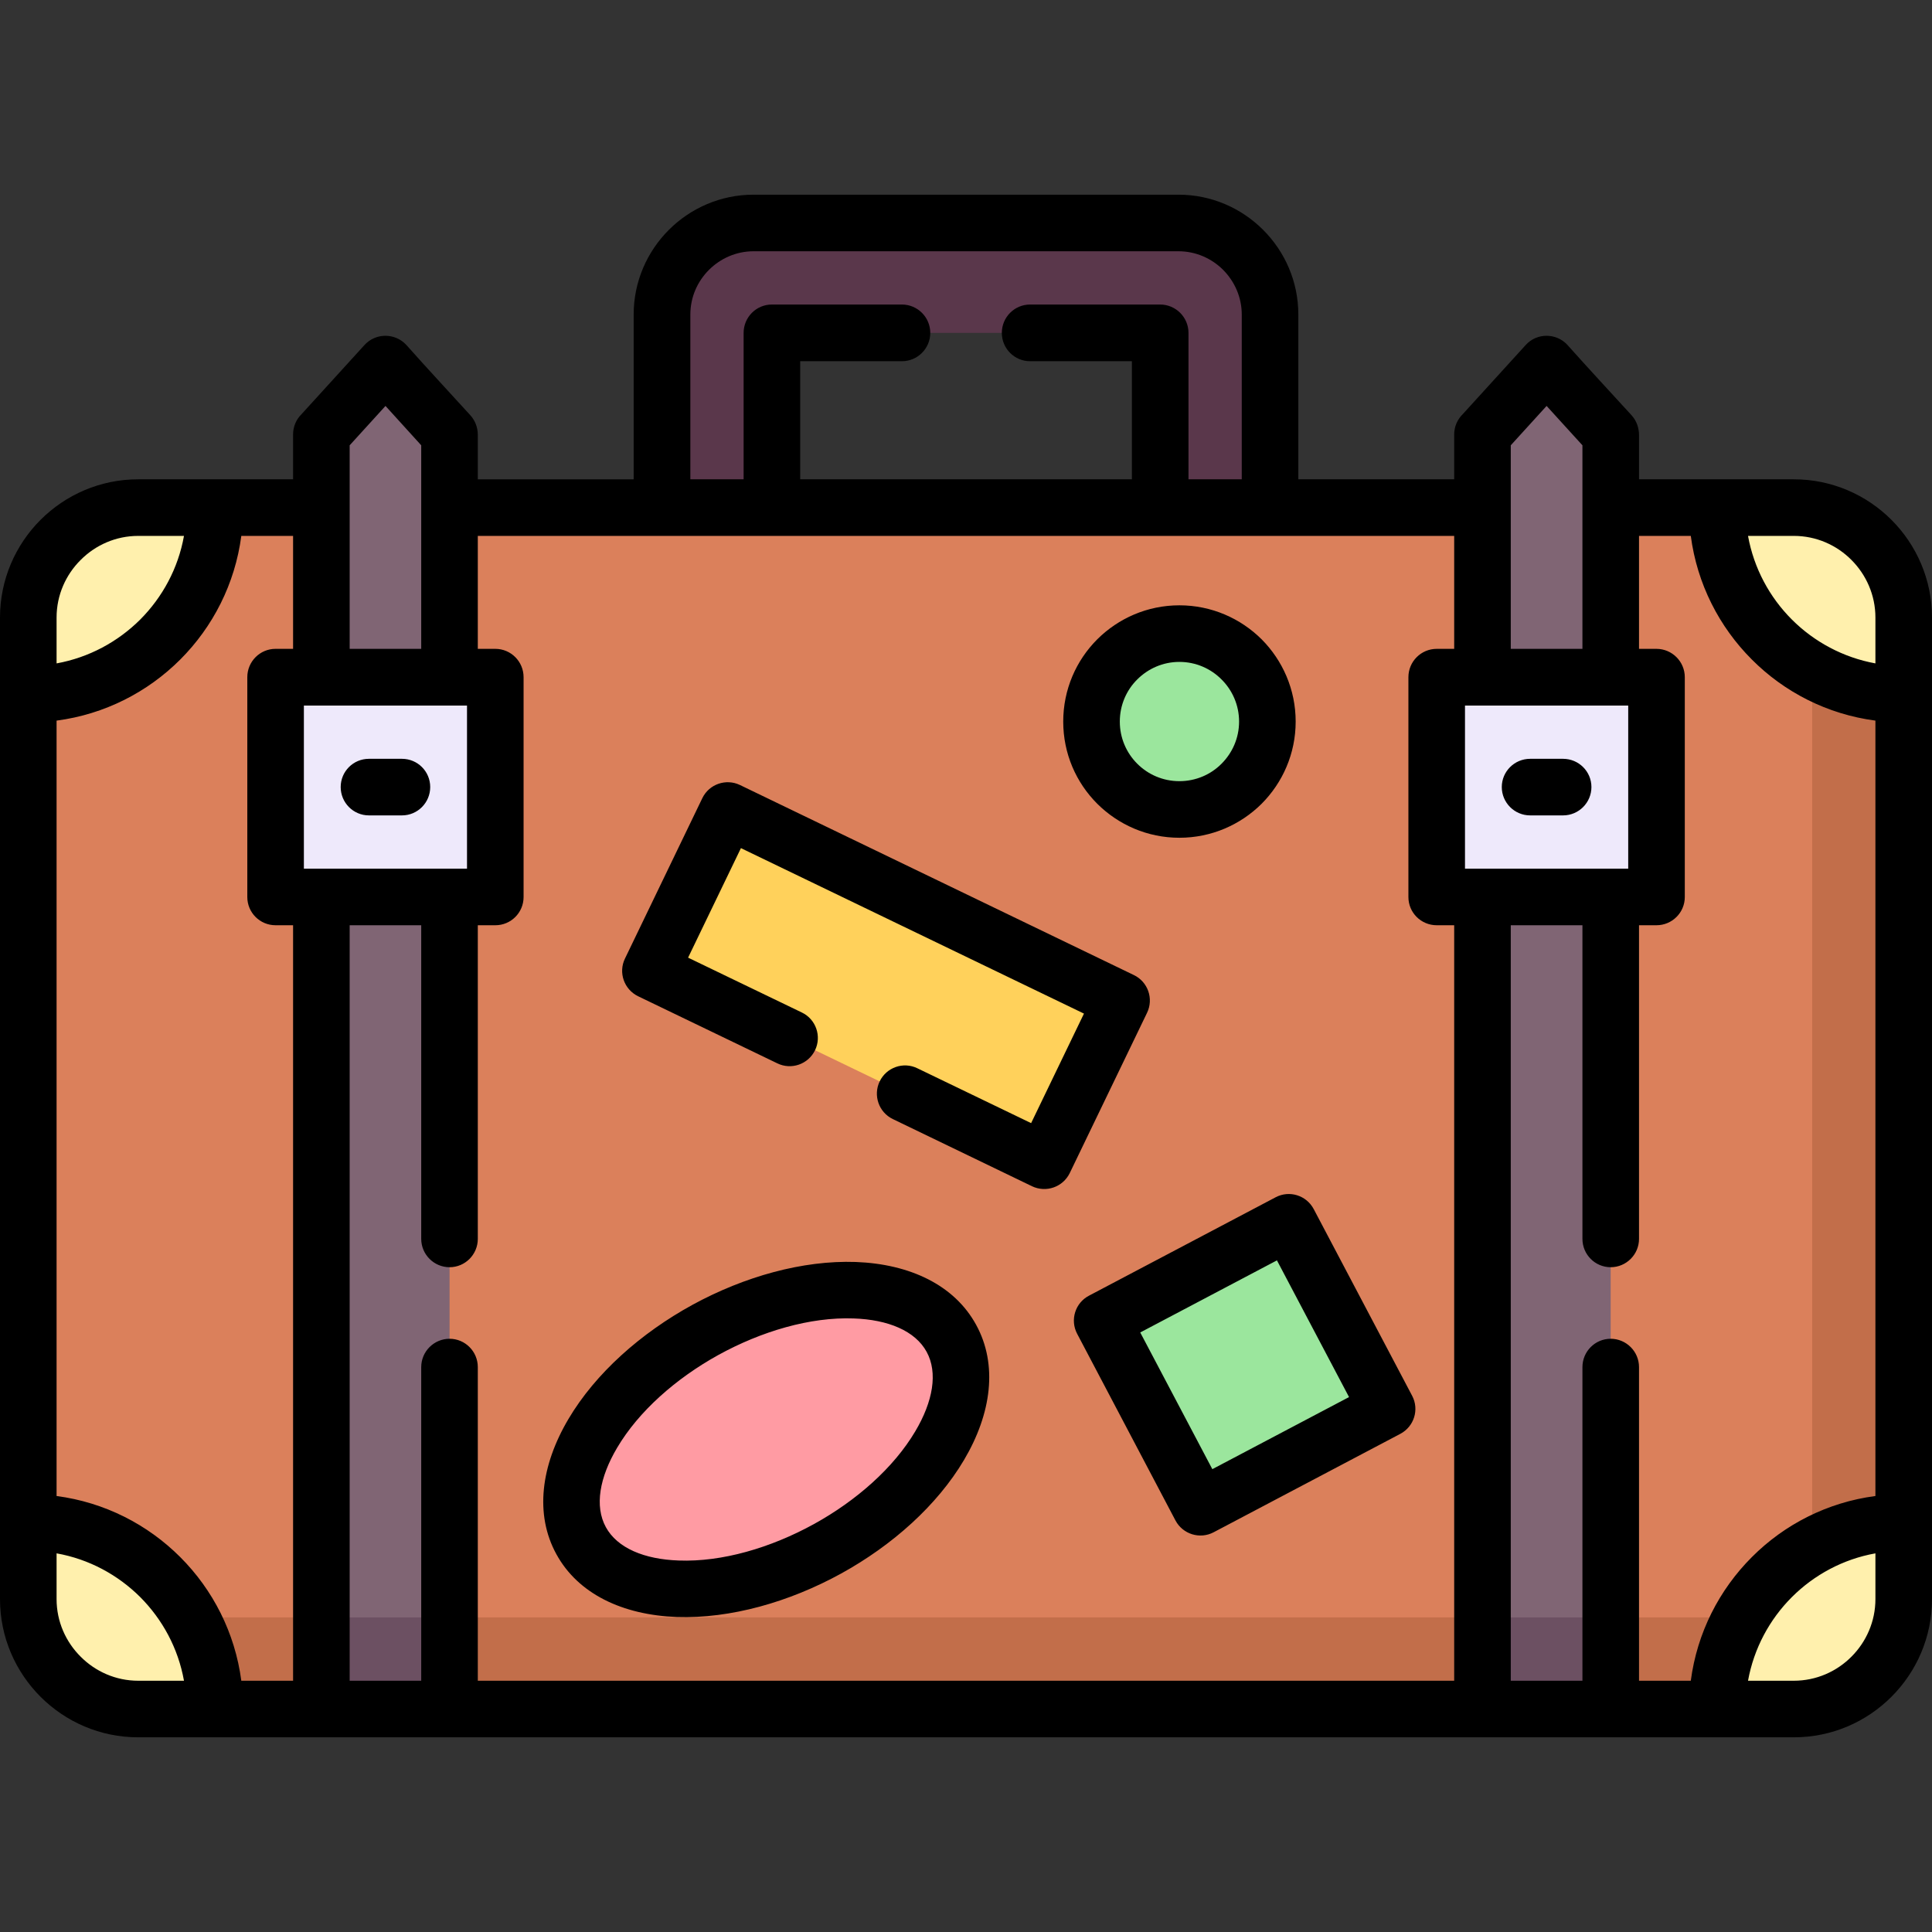 <svg xmlns="http://www.w3.org/2000/svg" width="512" viewBox="0 0 512 512" height="512" id="Capa_1"><rect x="0" y="0" width="512" height="512" fill="#333333" stroke="none"/><g><g fill-rule="evenodd" clip-rule="evenodd"><path fill="#5a374b" d="m212.317 88.215h87.364c5.075 0 7.769 3.005 7.769 7.767v43.399h29.111v-56.013c0-13.351-10.913-24.265-24.265-24.265h-112.593c-13.352 0-24.265 10.914-24.265 24.265v56.013h29.111v-43.399c.001-4.818 3.006-7.767 7.768-7.767z"></path><path fill="#db805b" d="m455.079 134.534h-398.13l-49.437 49.437v219.489l49.437 49.437h398.13l49.438-49.437v-219.489z"></path><path fill="#c26e4a" d="m480.252 159.706v244.661c0 13.352-10.943 24.265-24.266 24.265h-423.302l24.266 24.265h398.13l49.438-49.437v-219.489z"></path><path fill="#806574" d="m119.142 122.884v330.013h-33.988v-330.013c0-5.415 1.955-9.921 5.244-13.521l6.52-7.143c3.345-3.685 7.086-3.714 10.46 0l6.52 7.143c3.429 3.741 5.244 8.73 5.244 13.521z"></path><path fill="#806574" d="m426.846 122.884v330.013h-33.959v-330.013c0-5.415 1.956-9.921 5.216-13.521l6.52-7.143c3.344-3.685 7.114-3.714 10.459 0l6.549 7.143c3.401 3.741 5.215 8.73 5.215 13.521z"></path><path fill="#ff9ba3" d="m187.145 352.351c27.101-14.825 56.184-13.776 64.971 2.324 8.816 16.073-6.037 41.131-33.137 55.929-27.1 14.825-56.184 13.776-64.971-2.324-8.816-16.074 6.038-41.132 33.137-55.929z"></path><path fill="#9be69d" d="m298.945 346.341 35.717-18.822c3.799-1.984 8.504-.51 10.488 3.26l18.822 35.717c2.013 3.798.538 8.504-3.231 10.488l-35.745 18.822c-3.771 2.013-8.476.538-10.488-3.232l-18.822-35.746c-1.985-3.769-.511-8.475 3.259-10.487z"></path><path fill="#ffd15b" d="m199.845 218.157 90.397 43.597c3.855 1.871 5.5 6.52 3.629 10.375l-13.748 28.517c-1.843 3.827-6.52 5.471-10.375 3.6l-90.397-43.597c-3.855-1.871-5.471-6.52-3.629-10.375l13.776-28.488c1.843-3.856 6.521-5.5 10.347-3.629z"></path><path fill="#9be69d" d="m312.552 214.501c12.842 0 23.301-10.46 23.301-23.273 0-12.841-10.459-23.301-23.301-23.301-12.813 0-23.302 10.46-23.302 23.301 0 12.812 10.488 23.273 23.302 23.273z"></path><g fill="#fff0ad"><path d="m36.624 134.534c-16.016 0-29.112 13.096-29.112 29.112v20.324c27.298 0 49.438-22.139 49.438-49.437h-20.326z"></path><path d="m36.624 452.897c-16.016 0-29.112-13.097-29.112-29.112v-20.325c27.298 0 49.438 22.139 49.438 49.437z"></path><path d="m475.376 134.534c16.016 0 29.141 13.096 29.141 29.112v20.324c-27.298 0-49.438-22.139-49.438-49.437h20.297z"></path><path d="m475.376 452.897c16.016 0 29.141-13.097 29.141-29.112v-20.325c-27.298 0-49.438 22.139-49.438 49.437z"></path></g><path fill="#eee9fb" d="m80.789 179.464h42.718c4.28 0 7.768 3.486 7.768 7.767v42.719c0 4.252-3.487 7.768-7.768 7.768h-42.718c-4.281 0-7.768-3.516-7.768-7.768v-42.72c0-4.28 3.487-7.766 7.768-7.766z"></path><path fill="#eee9fb" d="m388.522 179.464h42.689c4.281 0 7.768 3.486 7.768 7.767v42.719c0 4.252-3.486 7.768-7.768 7.768h-42.689c-4.281 0-7.768-3.516-7.768-7.768v-42.72c0-4.28 3.486-7.766 7.768-7.766z"></path><path fill="#eee9fb" d="m414.714 179.464h16.497c4.281 0 7.768 3.486 7.768 7.767v42.719c0 4.252-3.486 7.768-7.768 7.768h-42.689c-4.281 0-7.768-3.516-7.768-7.768v-16.497h19.39c8.022 0 14.57-6.577 14.57-14.57z"></path><path fill="#eee9fb" d="m107.009 179.464h16.498c4.28 0 7.768 3.486 7.768 7.767v42.719c0 4.252-3.487 7.768-7.768 7.768h-42.718c-4.281 0-7.768-3.516-7.768-7.768v-16.497h19.418c8.021 0 14.569-6.577 14.569-14.57v-19.419z"></path><path fill="#6c5062" d="m85.154 428.632h33.987v24.265h-33.987z"></path><path fill="#6c5062" d="m392.887 428.632h33.959v24.265h-33.959z"></path></g><path d="m475.376 445.413c5.953 0 11.367-2.438 15.279-6.378 3.911-3.912 6.35-9.326 6.35-15.25v-12.132c-8.561 1.531-16.243 5.698-22.139 11.594-5.925 5.924-10.064 13.578-11.623 22.167h12.133zm-69.875-229.325c-4.139 0-7.512-3.374-7.512-7.512s3.373-7.483 7.512-7.483h8.731c4.139 0 7.512 3.345 7.512 7.483 0 4.139-3.373 7.512-7.512 7.512zm-307.733 0c-4.138 0-7.482-3.374-7.482-7.512s3.345-7.483 7.482-7.483h8.76c4.139 0 7.483 3.345 7.483 7.483 0 4.139-3.345 7.512-7.483 7.512zm282.986-44.136h4.621v-29.934c-86.26 0-172.49 0-258.75 0v29.934h4.649c4.139 0 7.483 3.373 7.483 7.512v58.253c0 4.138-3.345 7.483-7.483 7.483h-4.649v83.113c0 4.138-3.345 7.512-7.483 7.512-4.139 0-7.512-3.374-7.512-7.512v-83.113h-18.964v200.213h18.964v-83.112c0-4.139 3.373-7.512 7.512-7.512s7.483 3.373 7.483 7.512v83.112h258.75v-200.213h-4.621c-4.167 0-7.512-3.345-7.512-7.483v-58.253c0-4.139 3.345-7.512 7.512-7.512zm53.603 0h4.621c4.139 0 7.512 3.373 7.512 7.512v58.253c0 4.138-3.373 7.483-7.512 7.483h-4.621v83.113c0 4.138-3.373 7.512-7.512 7.512s-7.483-3.374-7.483-7.512v-83.113h-18.991v200.213h18.991v-83.112c0-4.139 3.345-7.512 7.483-7.512s7.512 3.373 7.512 7.512v83.112h13.721c1.672-12.728 7.539-24.123 16.186-32.769 8.618-8.646 20.013-14.514 32.741-16.186v-205.486c-12.729-1.672-24.123-7.54-32.741-16.186-8.647-8.646-14.514-20.041-16.186-32.769h-13.721zm-2.862 15.024c-14.429 0-28.829 0-43.257 0v43.229h43.257zm-358.474-15.024h4.648v-29.934h-13.718c-1.673 12.728-7.541 24.123-16.186 32.769-8.647 8.645-20.042 14.513-32.771 16.186v205.486c12.729 1.672 24.123 7.54 32.771 16.186 8.645 8.646 14.513 20.041 16.186 32.769h13.719v-200.214h-4.648c-4.139 0-7.483-3.345-7.483-7.483v-58.253c-.001-4.139 3.344-7.512 7.482-7.512zm50.741 15.024c-14.4 0-28.828 0-43.229 0v43.229h43.229zm149.217-91.249c-4.139 0-7.483-3.373-7.483-7.512s3.345-7.512 7.483-7.512h34.471c4.139 0 7.512 3.373 7.512 7.512v38.807h14.116v-43.654c0-4.621-1.899-8.788-4.933-11.849-3.033-3.033-7.229-4.933-11.849-4.933h-112.593c-4.593 0-8.788 1.899-11.82 4.933-3.061 3.061-4.933 7.228-4.933 11.849v43.654h14.117v-38.807c0-4.139 3.344-7.512 7.482-7.512h34.471c4.139 0 7.512 3.373 7.512 7.512s-3.373 7.512-7.512 7.512h-26.959v31.295h87.903v-31.295zm-105.052 31.295v-43.654c0-8.759 3.571-16.696 9.326-22.451 5.754-5.754 13.719-9.326 22.45-9.326h112.594c8.759 0 16.696 3.572 22.45 9.326 5.755 5.754 9.326 13.692 9.326 22.451v43.654h41.302v-11.905c0-2.098.879-3.997 2.268-5.357l16.696-18.341c2.948-3.26 8.107-3.232 11.056 0 5.584 6.265 11.338 12.444 17.008 18.652 1.304 1.446 1.955 3.317 1.955 5.244v11.707h41.019c10.092 0 19.248 4.11 25.881 10.744 6.632 6.632 10.742 15.817 10.742 25.88v260.138c0 10.091-4.11 19.247-10.743 25.881-6.633 6.633-15.789 10.743-25.881 10.743-146.241 0-292.511 0-438.752 0-10.092 0-19.247-4.11-25.881-10.743-6.633-6.633-10.743-15.789-10.743-25.88 0-86.713 0-173.426 0-260.138 0-10.063 4.11-19.248 10.743-25.881 6.634-6.633 15.789-10.744 25.881-10.744h41.046v-11.905c0-2.098.852-3.997 2.24-5.357l16.695-18.341c2.977-3.26 8.107-3.232 11.084 0 5.556 6.265 11.339 12.444 16.979 18.652 1.304 1.446 1.956 3.289 1.956 5.188v11.764h41.303zm322.728 21.373c-3.912-3.94-9.326-6.378-15.279-6.378h-12.133c1.559 8.589 5.698 16.243 11.623 22.168 5.895 5.896 13.578 10.063 22.139 11.622v-12.161c0-5.924-2.439-11.338-6.35-15.251zm-469.281 290.64c3.911 3.94 9.325 6.378 15.25 6.378h12.133c-1.53-8.589-5.697-16.243-11.595-22.167-5.924-5.896-13.577-10.063-22.167-11.594v12.132c0 5.925 2.439 11.339 6.379 15.251zm15.25-297.017c-5.925 0-11.339 2.438-15.25 6.378-3.94 3.912-6.379 9.326-6.379 15.251v12.161c8.59-1.559 16.243-5.726 22.167-11.622 5.897-5.924 10.064-13.578 11.595-22.168zm275.928 18.397c8.504 0 16.215 3.458 21.799 9.014 5.556 5.585 9.014 13.295 9.014 21.799s-3.458 16.186-9.014 21.771c-5.584 5.556-13.295 9.014-21.799 9.014s-16.187-3.459-21.77-9.014c-5.584-5.584-9.015-13.266-9.015-21.771 0-8.504 3.431-16.214 9.015-21.799 5.583-5.556 13.266-9.014 21.77-9.014zm11.169 19.644c-2.835-2.863-6.804-4.649-11.169-4.649s-8.305 1.786-11.168 4.649c-2.864 2.835-4.622 6.803-4.622 11.168 0 4.366 1.758 8.306 4.622 11.169 2.863 2.863 6.803 4.621 11.168 4.621s8.334-1.758 11.169-4.621c2.863-2.863 4.649-6.803 4.649-11.169 0-4.365-1.786-8.333-4.649-11.168zm-111.205 88.272c3.715 1.786 5.273 6.265 3.487 9.978-1.813 3.742-6.294 5.301-10.007 3.487l-36.879-17.774c-3.741-1.814-5.301-6.293-3.486-10.006l20.494-42.492c1.786-3.713 6.265-5.272 9.977-3.486l104.402 50.372c3.713 1.786 5.272 6.264 3.486 9.978l-20.495 42.492c-1.814 3.713-6.265 5.272-10.006 3.486l-36.879-17.801c-3.714-1.786-5.272-6.265-3.486-9.978 1.785-3.713 6.264-5.301 9.977-3.487l30.16 14.542 14.003-29.027-90.907-43.853-14.004 29.027zm76.083 75.034 49.465-26.079c3.657-1.928 8.164-.51 10.092 3.147l26.079 49.465c1.927 3.657.51 8.164-3.147 10.091l-49.465 26.08c-3.657 1.927-8.192.51-10.12-3.147l-26.051-49.465c-1.928-3.658-.511-8.193 3.147-10.092zm49.805-9.354-36.228 19.105 19.106 36.227 36.227-19.105zm-111.629.424c14.371.539 26.163 6.123 31.918 16.668 5.754 10.517 4.109 23.443-3.232 35.83-7.114 11.991-18.935 22.564-32.513 30.048-13.806 7.597-29.396 12.019-43.598 11.537-14.372-.539-26.164-6.123-31.918-16.668-5.755-10.517-4.111-23.443 3.23-35.83 7.172-12.105 19.163-22.734 32.883-30.246 13.72-7.483 29.17-11.82 43.23-11.339zm-.539 14.967c-11.48-.425-24.436 3.374-35.944 9.723-11.197 6.208-21.033 14.882-26.731 24.52-4.678 7.88-6.038 15.505-3.005 21.061 3.033 5.557 10.204 8.533 19.332 8.845 11.452.425 24.35-3.345 35.831-9.667 11.253-6.208 21.118-14.91 26.844-24.576 4.678-7.88 6.038-15.506 3.005-21.062-3.033-5.555-10.205-8.532-19.332-8.844zm-114.606-177.45v-53.943l-9.468-10.432-9.496 10.432v53.943zm307.732 0v-37.418-16.526l-9.496-10.432-9.495 10.432v16.526 37.418z"></path></g></svg>